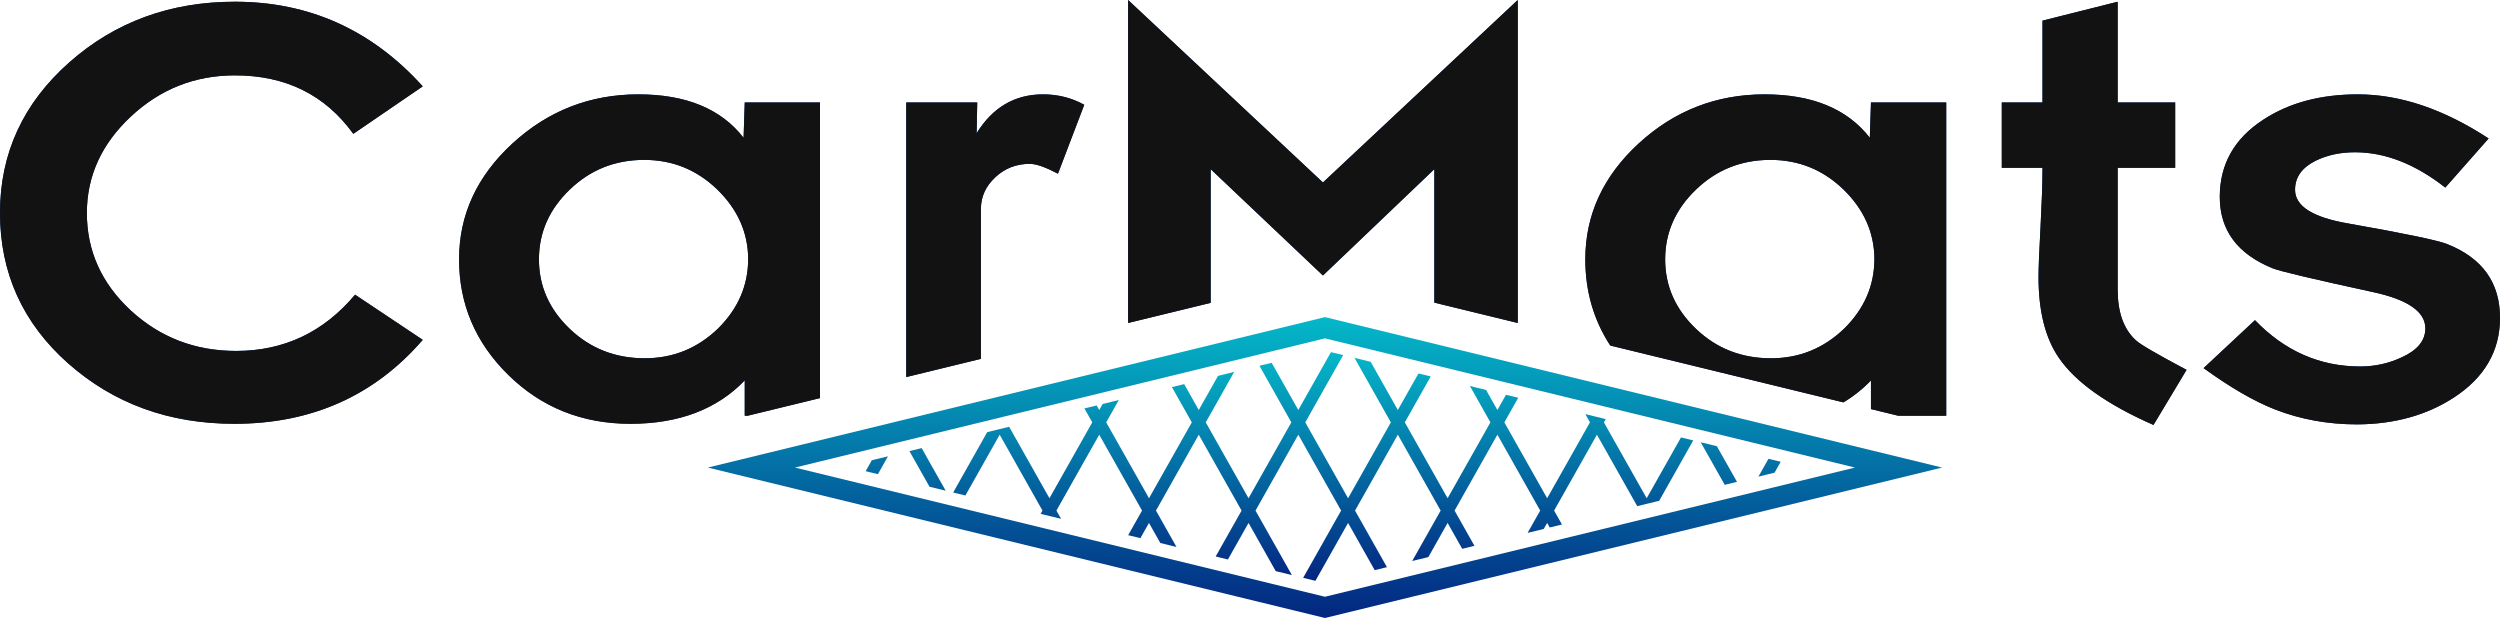 <?xml version="1.0" encoding="UTF-8"?> <svg xmlns="http://www.w3.org/2000/svg" width="178" height="44" viewBox="0 0 178 44" fill="none"> <path fill-rule="evenodd" clip-rule="evenodd" d="M50.397 33.29L94.337 44.001L138.276 33.29L94.337 22.579L50.397 33.29V33.29ZM56.599 33.29L94.336 42.489L132.073 33.29L94.336 24.091L56.599 33.29V33.29Z" fill="url(#paint0_linear_1612_10043)"></path> <path d="M64.524 7.296H69.58L69.535 9.488C70.68 7.64 72.255 6.719 74.263 6.719C75.333 6.719 76.314 6.967 77.199 7.461L75.326 12.367C74.441 11.899 73.772 11.666 73.326 11.666C72.367 11.666 71.542 11.982 70.866 12.621C70.182 13.26 69.84 14.009 69.84 14.881V25.551L64.525 26.847V7.296L64.524 7.296ZM80.322 0L94.193 12.992L108.064 0V22.996L102.125 21.548V12.044L94.193 19.615L86.201 12.044V21.563L80.322 22.996V0V0ZM133.212 27.042H133.257C132.657 27.673 131.988 28.208 131.252 28.649L114.651 24.602C113.465 22.783 112.874 20.739 112.874 18.468C112.874 15.3 114.137 12.552 116.672 10.216C119.207 7.887 122.195 6.719 125.637 6.719C129.034 6.719 131.532 7.75 133.131 9.811L133.212 7.296H138.572V29.598H135.145L133.212 29.126V27.042V27.042ZM126.091 25.51C128.113 25.51 129.852 24.802 131.324 23.38C132.744 21.971 133.458 20.316 133.458 18.426C133.442 16.551 132.707 14.902 131.257 13.493C129.8 12.085 128.068 11.384 126.053 11.384C123.987 11.384 122.225 12.085 120.761 13.493C119.289 14.902 118.56 16.564 118.56 18.467C118.56 20.37 119.289 22.02 120.761 23.421C122.225 24.816 124.002 25.509 126.091 25.509V25.51ZM142.527 7.296H145.426V1.47L150.778 0.124V7.296H154.874V11.948H150.778V20.618C150.778 22.253 151.217 23.462 152.087 24.239C152.361 24.507 153.559 25.207 155.684 26.334L153.328 30.257C150.034 28.808 147.79 27.221 146.6 25.489C145.627 24.081 145.143 22.164 145.143 19.732C145.143 19.079 145.188 17.891 145.285 16.173C145.374 14.455 145.426 13.047 145.426 11.948H142.527V7.296V7.296ZM160.554 22.796C162.672 24.994 165.17 26.093 168.047 26.093C169.08 26.093 170.061 25.881 170.99 25.448C172.12 24.939 172.685 24.252 172.685 23.38C172.685 22.184 171.421 21.319 168.894 20.783C164.686 19.869 162.338 19.312 161.839 19.113C159.312 18.096 158.048 16.399 158.048 14.022C158.048 11.686 159.089 9.852 161.163 8.512C162.991 7.317 165.229 6.719 167.875 6.719C170.879 6.719 173.986 7.763 177.19 9.859L174.105 13.356C171.964 11.679 169.823 10.841 167.674 10.841C166.634 10.841 165.705 11.041 164.887 11.439C163.898 11.927 163.408 12.614 163.408 13.514C163.408 14.682 164.672 15.479 167.199 15.912C171.206 16.619 173.548 17.107 174.231 17.375C176.744 18.371 178 20.123 178 22.631C178 24.987 176.9 26.883 174.714 28.306C172.782 29.563 170.485 30.202 167.831 30.216C165.742 30.216 163.787 29.858 161.973 29.151C160.472 28.56 158.784 27.578 156.896 26.21L160.553 22.796H160.554ZM30.099 24.197C26.657 28.182 22.182 30.174 16.681 30.174C12.035 30.174 8.096 28.739 4.854 25.874C1.621 23.009 0 19.436 0 15.156C0 10.917 1.65 7.344 4.944 4.431C8.2 1.559 12.125 0.123 16.726 0.123C22.011 0.123 26.472 2.13 30.099 6.149L25.156 9.529C23.149 6.753 20.339 5.366 16.726 5.366C13.879 5.366 11.411 6.341 9.322 8.293C7.233 10.244 6.185 12.539 6.185 15.163C6.185 17.863 7.226 20.171 9.307 22.102C11.396 24.026 13.894 24.987 16.815 24.987C20.213 24.987 23.037 23.655 25.282 20.982L30.099 24.197H30.099ZM53.025 27.041H53.069C51.085 29.13 48.349 30.174 44.885 30.174C41.443 30.174 38.536 29.006 36.173 26.677C33.846 24.383 32.686 21.649 32.686 18.467C32.686 15.3 33.95 12.552 36.485 10.216C39.02 7.887 42.008 6.719 45.45 6.719C48.847 6.719 51.345 7.75 52.943 9.811L53.025 7.296H58.384V28.344L53.24 29.598H53.025V27.042L53.025 27.041ZM45.903 25.509C47.925 25.509 49.665 24.802 51.137 23.38C52.556 21.971 53.27 20.316 53.27 18.426C53.255 16.55 52.519 14.902 51.07 13.493C49.613 12.085 47.88 11.384 45.866 11.384C43.8 11.384 42.038 12.085 40.573 13.493C39.101 14.902 38.373 16.564 38.373 18.467C38.373 20.37 39.101 22.019 40.573 23.421C42.038 24.815 43.815 25.509 45.903 25.509V25.509Z" fill="#033788"></path> <path d="M64.524 7.296H69.58L69.535 9.488C70.68 7.64 72.255 6.719 74.263 6.719C75.333 6.719 76.314 6.967 77.199 7.461L75.326 12.367C74.441 11.899 73.772 11.666 73.326 11.666C72.367 11.666 71.542 11.982 70.866 12.621C70.182 13.26 69.84 14.009 69.84 14.881V25.551L64.525 26.847V7.296L64.524 7.296ZM80.322 0L94.193 12.992L108.064 0V22.996L102.125 21.548V12.044L94.193 19.615L86.201 12.044V21.563L80.322 22.996V0V0ZM133.212 27.042H133.257C132.657 27.673 131.988 28.208 131.252 28.649L114.651 24.602C113.465 22.783 112.874 20.739 112.874 18.468C112.874 15.3 114.137 12.552 116.672 10.216C119.207 7.887 122.195 6.719 125.637 6.719C129.034 6.719 131.532 7.75 133.131 9.811L133.212 7.296H138.572V29.598H135.145L133.212 29.126V27.042V27.042ZM126.091 25.51C128.113 25.51 129.852 24.802 131.324 23.38C132.744 21.971 133.458 20.316 133.458 18.426C133.442 16.551 132.707 14.902 131.257 13.493C129.8 12.085 128.068 11.384 126.053 11.384C123.987 11.384 122.225 12.085 120.761 13.493C119.289 14.902 118.56 16.564 118.56 18.467C118.56 20.37 119.289 22.02 120.761 23.421C122.225 24.816 124.002 25.509 126.091 25.509V25.51ZM142.527 7.296H145.426V1.47L150.778 0.124V7.296H154.874V11.948H150.778V20.618C150.778 22.253 151.217 23.462 152.087 24.239C152.361 24.507 153.559 25.207 155.684 26.334L153.328 30.257C150.034 28.808 147.79 27.221 146.6 25.489C145.627 24.081 145.143 22.164 145.143 19.732C145.143 19.079 145.188 17.891 145.285 16.173C145.374 14.455 145.426 13.047 145.426 11.948H142.527V7.296V7.296ZM160.554 22.796C162.672 24.994 165.17 26.093 168.047 26.093C169.08 26.093 170.061 25.881 170.99 25.448C172.12 24.939 172.685 24.252 172.685 23.38C172.685 22.184 171.421 21.319 168.894 20.783C164.686 19.869 162.338 19.312 161.839 19.113C159.312 18.096 158.048 16.399 158.048 14.022C158.048 11.686 159.089 9.852 161.163 8.512C162.991 7.317 165.229 6.719 167.875 6.719C170.879 6.719 173.986 7.763 177.19 9.859L174.105 13.356C171.964 11.679 169.823 10.841 167.674 10.841C166.634 10.841 165.705 11.041 164.887 11.439C163.898 11.927 163.408 12.614 163.408 13.514C163.408 14.682 164.672 15.479 167.199 15.912C171.206 16.619 173.548 17.107 174.231 17.375C176.744 18.371 178 20.123 178 22.631C178 24.987 176.9 26.883 174.714 28.306C172.782 29.563 170.485 30.202 167.831 30.216C165.742 30.216 163.787 29.858 161.973 29.151C160.472 28.56 158.784 27.578 156.896 26.21L160.553 22.796H160.554ZM30.099 24.197C26.657 28.182 22.182 30.174 16.681 30.174C12.035 30.174 8.096 28.739 4.854 25.874C1.621 23.009 0 19.436 0 15.156C0 10.917 1.65 7.344 4.944 4.431C8.2 1.559 12.125 0.123 16.726 0.123C22.011 0.123 26.472 2.13 30.099 6.149L25.156 9.529C23.149 6.753 20.339 5.366 16.726 5.366C13.879 5.366 11.411 6.341 9.322 8.293C7.233 10.244 6.185 12.539 6.185 15.163C6.185 17.863 7.226 20.171 9.307 22.102C11.396 24.026 13.894 24.987 16.815 24.987C20.213 24.987 23.037 23.655 25.282 20.982L30.099 24.197H30.099ZM53.025 27.041H53.069C51.085 29.13 48.349 30.174 44.885 30.174C41.443 30.174 38.536 29.006 36.173 26.677C33.846 24.383 32.686 21.649 32.686 18.467C32.686 15.3 33.95 12.552 36.485 10.216C39.02 7.887 42.008 6.719 45.45 6.719C48.847 6.719 51.345 7.75 52.943 9.811L53.025 7.296H58.384V28.344L53.24 29.598H53.025V27.042L53.025 27.041ZM45.903 25.509C47.925 25.509 49.665 24.802 51.137 23.38C52.556 21.971 53.27 20.316 53.27 18.426C53.255 16.55 52.519 14.902 51.07 13.493C49.613 12.085 47.88 11.384 45.866 11.384C43.8 11.384 42.038 12.085 40.573 13.493C39.101 14.902 38.373 16.564 38.373 18.467C38.373 20.37 39.101 22.019 40.573 23.421C42.038 24.815 43.815 25.509 45.903 25.509V25.509Z" fill="#121212"></path> <path fill-rule="evenodd" clip-rule="evenodd" d="M122.241 31.769L123.673 34.307L122.801 34.52L121.091 31.489L121.091 31.489V31.489L122.241 31.769L122.241 31.769ZM61.635 33.548H61.635L62.073 32.77L62.376 32.696L63.223 32.49L62.507 33.761L61.635 33.548L61.635 33.548V33.548ZM126.349 33.655L126.349 33.655L125.199 33.935L125.916 32.665L126.788 32.877L126.349 33.655L126.349 33.655V33.655ZM87.874 26.481L85.849 30.072L87.119 32.325L88.896 35.474L91.944 30.072L91.943 30.072L91.943 30.071L89.671 26.043L90.543 25.831L92.439 29.192L94.764 25.071L94.765 25.072L94.765 25.071L95.636 25.284L92.935 30.072L94.206 32.325L95.983 35.474L99.03 30.072L99.03 30.072L99.03 30.072L96.44 25.48L96.44 25.48V25.48L97.59 25.76L99.526 29.192L100.995 26.59L101.867 26.802L101.866 26.803L101.867 26.803L100.023 30.072L101.293 32.325L103.07 35.474L106.118 30.072L104.657 27.483L104.658 27.483V27.483L105.807 27.763L106.614 29.192L107.225 28.109L107.226 28.109L107.226 28.109L108.098 28.321L107.11 30.072L110.157 35.474L113.205 30.072L113.205 30.072L113.205 30.071L112.875 29.486L113.455 29.627L113.455 29.627L114.072 29.777L114.328 29.84L114.197 30.072L114.609 30.802L117.244 35.474L117.431 35.143L119.686 31.146L119.686 31.146V31.146L120.558 31.358L118.133 35.658L117.886 35.718L117.442 35.826L117.382 35.84L116.983 35.938L116.571 36.038L113.701 30.951L110.653 36.353L111.212 37.344L110.34 37.557L110.157 37.232L109.915 37.66L108.766 37.941V37.941L108.765 37.941L109.661 36.353L106.614 30.951L103.566 36.353L104.981 38.863L104.11 39.076V39.076L104.11 39.076L103.07 37.232L101.698 39.663L101.698 39.663L101.698 39.664L101.028 39.827L100.549 39.944L100.549 39.944L100.548 39.944L102.574 36.353L99.526 30.951L96.479 36.353L98.751 40.382L97.879 40.594L95.983 37.232L93.658 41.354L93.657 41.353L93.657 41.354L92.785 41.141L95.487 36.353L92.439 30.951L89.392 36.353L91.982 40.945L90.832 40.665L88.896 37.233L87.427 39.835L87.427 39.835V39.835L86.555 39.623L88.4 36.353L85.352 30.951L82.305 36.353L83.765 38.943L82.918 38.736L82.615 38.662L81.808 37.232L81.197 38.316L80.325 38.104L81.313 36.353L78.265 30.951L75.217 36.353L75.548 36.939L74.967 36.798L74.967 36.798L74.41 36.662L74.398 36.659L74.095 36.585L74.095 36.585L74.094 36.585L74.225 36.353L71.178 30.951L68.736 35.279L67.865 35.066L70.29 30.767L70.612 30.689L70.98 30.599V30.599L71.851 30.386L74.721 35.474L77.769 30.071L77.21 29.08L78.082 28.868V28.868L78.082 28.868L78.265 29.192L78.507 28.764L78.507 28.764L78.508 28.764L79.245 28.584L79.657 28.483V28.484L79.657 28.483L78.761 30.072L81.809 35.474L84.857 30.072L84.856 30.071L84.856 30.071L83.441 27.561L84.313 27.349L85.352 29.192L86.724 26.761L86.724 26.761L86.725 26.761L87.874 26.48V26.481ZM66.182 34.656L64.75 32.118L65.622 31.905L67.332 34.937L66.182 34.656L66.182 34.656Z" fill="url(#paint1_linear_1612_10043)"></path> <defs> <linearGradient id="paint0_linear_1612_10043" x1="94.336" y1="44" x2="94.336" y2="22.579" gradientUnits="userSpaceOnUse"> <stop stop-color="#032680"></stop> <stop offset="1" stop-color="#04B8C9"></stop> </linearGradient> <linearGradient id="paint1_linear_1612_10043" x1="94.211" y1="41.354" x2="94.211" y2="25.071" gradientUnits="userSpaceOnUse"> <stop stop-color="#032680"></stop> <stop offset="1" stop-color="#04B8C9"></stop> </linearGradient> </defs> </svg> 
